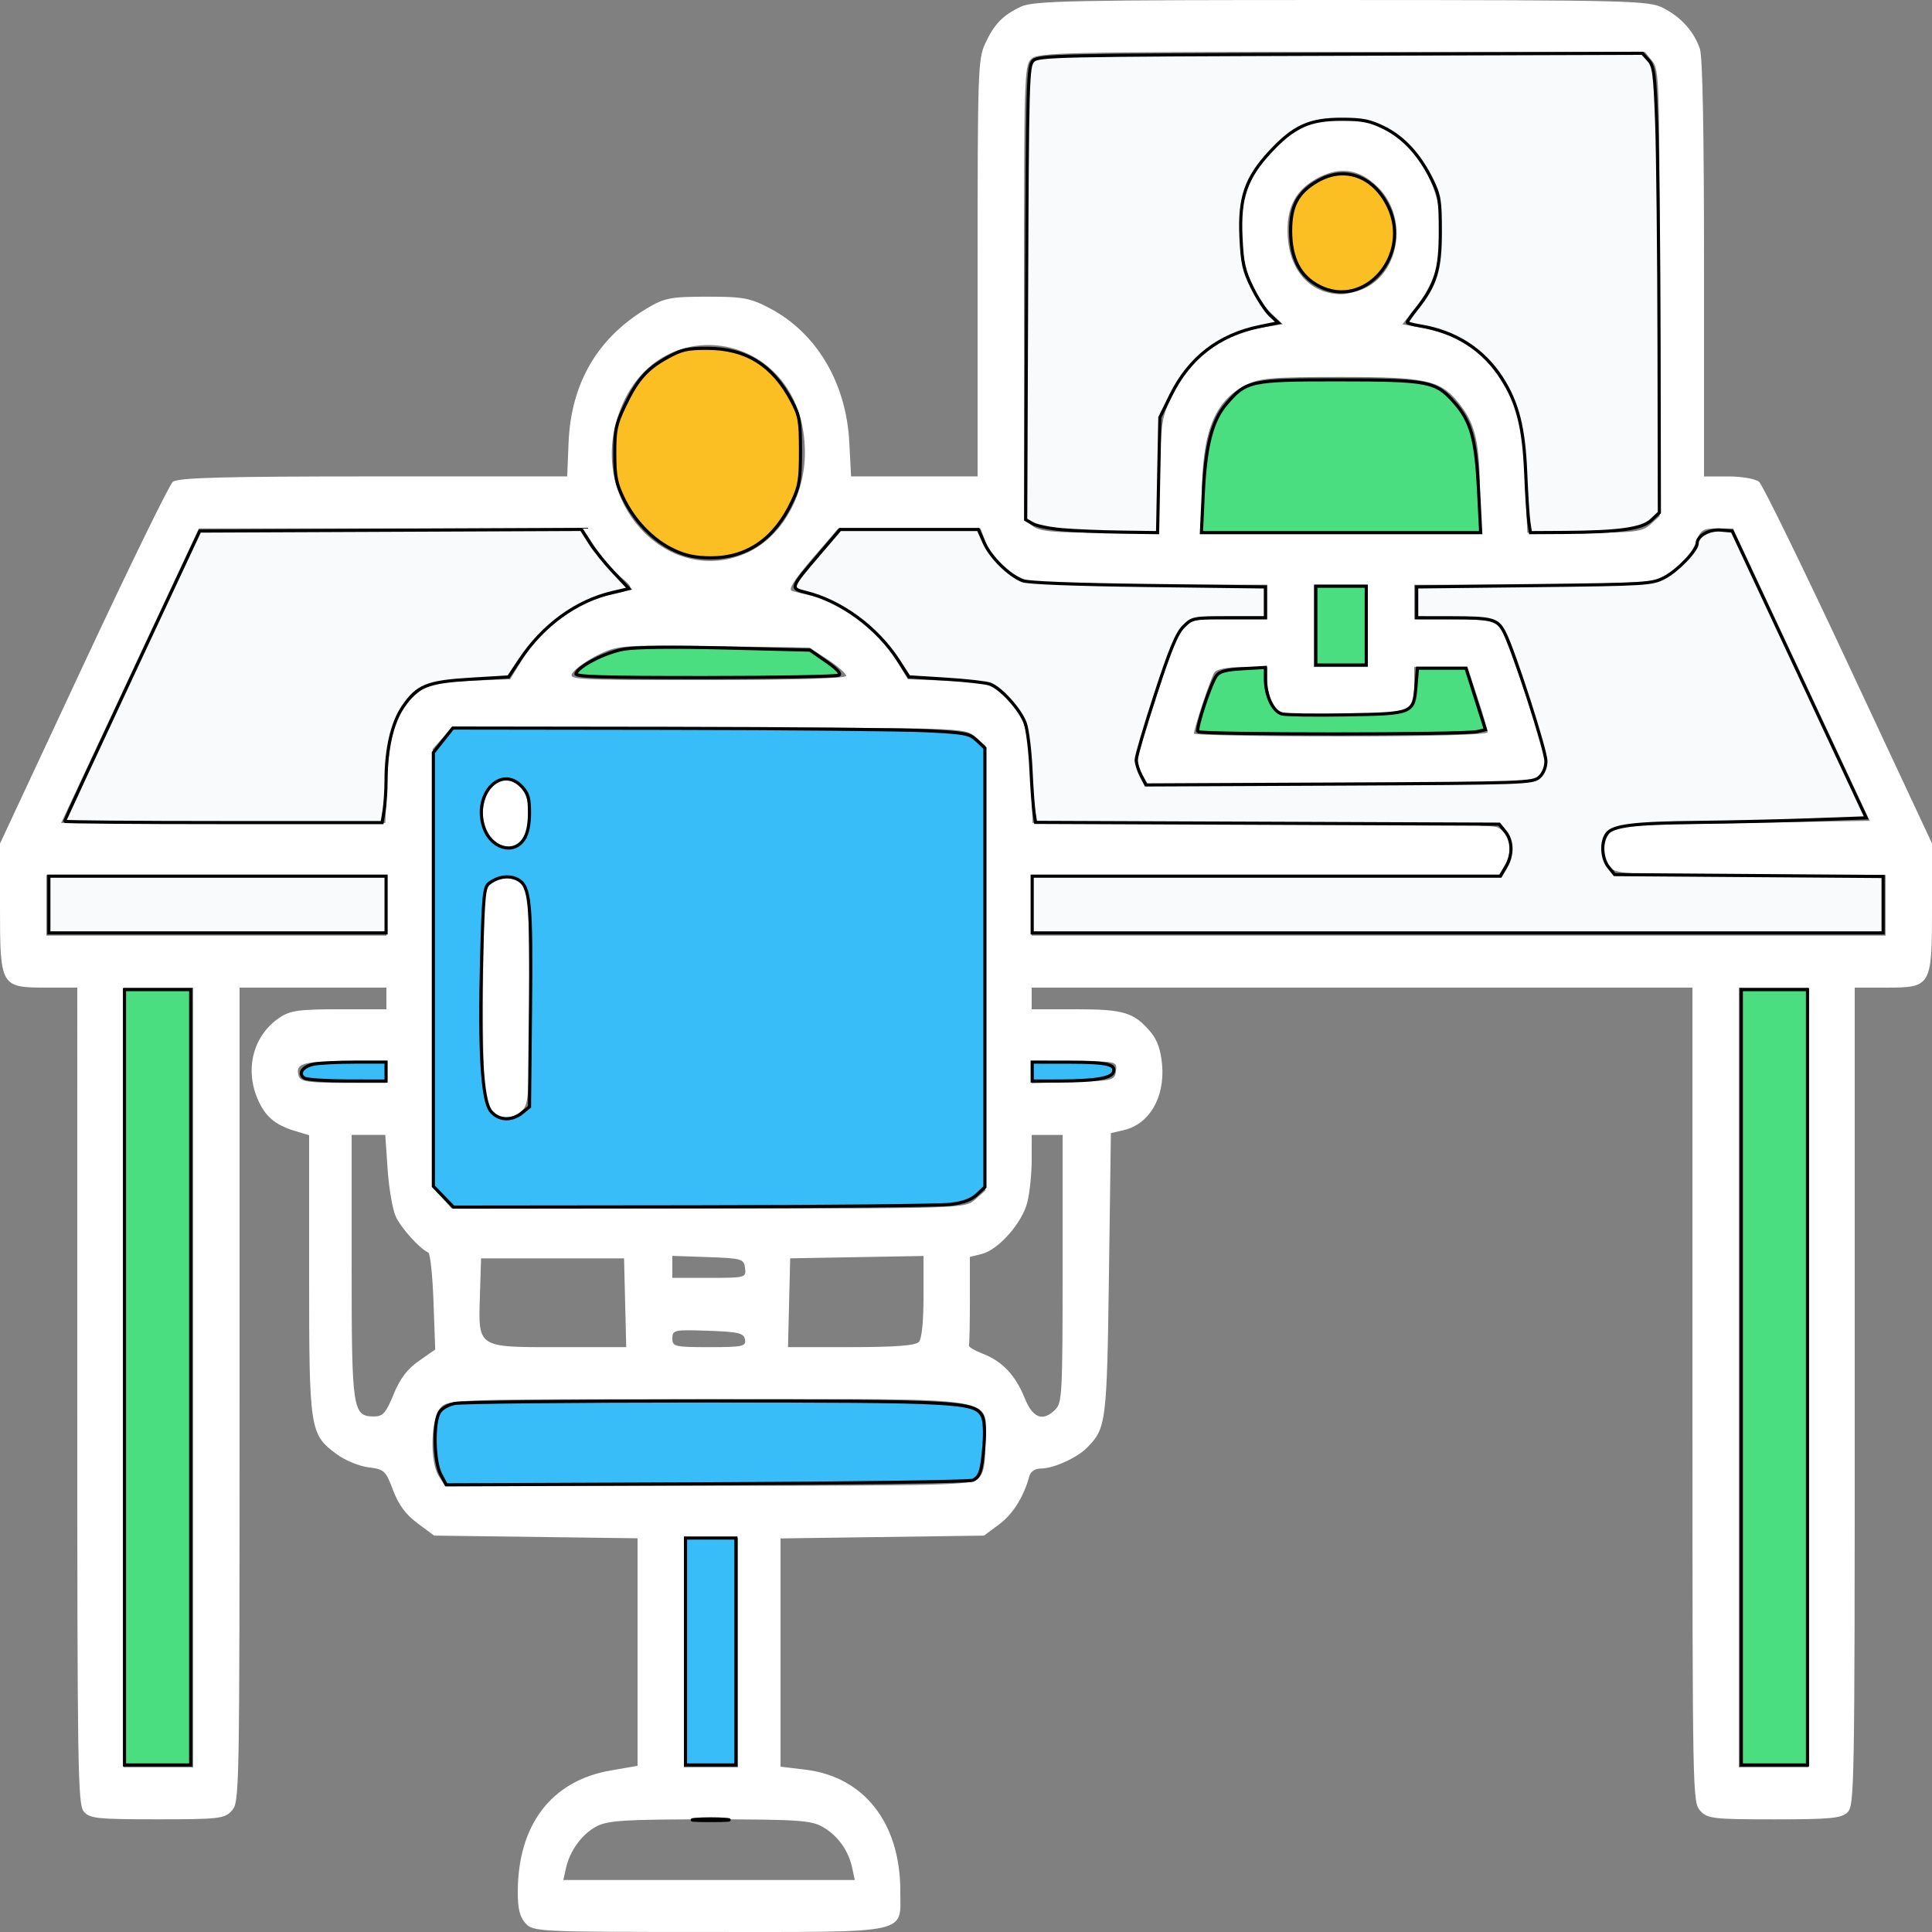<?xml version="1.0" encoding="UTF-8" standalone="no"?>
<!-- Created with Inkscape (http://www.inkscape.org/) -->

<svg
   width="500"
   height="500"
   viewBox="0 0 132.292 132.292"
   version="1.1"
   id="svg1"
   xml:space="preserve"
   xmlns="http://www.w3.org/2000/svg"
   xmlns:svg="http://www.w3.org/2000/svg"><rect x="0" y="0" width="132.292" height="132.292" fill="#808080" stroke="none"/><defs
     id="defs1" /><g
     id="layer1"
     transform="translate(-35.009,-98.092)"><path
       style="fill:#ffffff;stroke-width:1.059"
       d="m 70.992,229.789 c -0.395,-0.443 -0.529,-0.987 -0.528,-2.151 0.004,-4.596 2.307,-7.611 6.348,-8.312 l 1.853,-0.321 v -7.79 -7.79 l -6.965,-0.092 -6.965,-0.092 -1.138,-0.845 c -0.803,-0.597 -1.296,-1.263 -1.673,-2.265 -0.505,-1.339 -0.601,-1.429 -1.691,-1.566 -0.636,-0.08 -1.611,-0.484 -2.168,-0.897 -1.849,-1.372 -1.889,-1.632 -1.889,-12.332 v -9.51 l -0.992,-0.301 c -1.355,-0.411 -2.036,-1 -2.545,-2.204 -0.878,-2.073 -0.272,-4.328 1.484,-5.529 0.736,-0.503 1.336,-0.59 4.103,-0.591 l 3.241,-0.001 v -0.742 -0.742 h -5.027 -5.027 v 27.883 c 0,27.487 -0.007,27.891 -0.529,28.476 -0.488,0.548 -0.882,0.593 -5.118,0.593 -4.11,0 -4.635,-0.057 -5.027,-0.542 -0.401,-0.497 -0.438,-2.9 -0.438,-28.476 V 165.717 H 38.184 c -3.138,0 -3.175,-0.065 -3.175,-5.524 v -4.337 l 5.696,-12.2 c 3.133,-6.71 5.894,-12.367 6.136,-12.571 0.338,-0.285 3.507,-0.371 13.723,-0.371 h 13.283 l 0.094,-2.305 c 0.167,-4.081 1.983,-7.188 5.386,-9.213 1.188,-0.707 1.605,-0.787 4.101,-0.789 2.46,-0.002 2.951,0.089 4.285,0.79 3.213,1.689 5.241,5.103 5.451,9.178 l 0.121,2.34 h 4.332 4.332 v -14.25 c 0,-13.398 0.03,-14.316 0.501,-15.35 0.619,-1.359 1.22,-1.984 2.477,-2.572 0.849,-0.398 3.663,-0.455 21.951,-0.45 19.828,0.006 21.035,0.036 22.035,0.554 1.224,0.634 2.095,1.608 2.496,2.796 0.186,0.549 0.282,5.702 0.282,15.054 v 14.219 h 1.669 c 0.928,0 1.862,0.165 2.103,0.371 0.238,0.204 3,5.858 6.136,12.565 l 5.703,12.194 v 4.343 c 0,5.465 -0.037,5.53 -3.175,5.53 h -2.117 v 27.985 c 0,26.735 -0.022,28.007 -0.484,28.476 -0.411,0.417 -1.171,0.491 -5.027,0.491 -4.19,0 -4.584,-0.046 -5.072,-0.593 -0.522,-0.585 -0.529,-0.989 -0.529,-28.476 V 165.717 H 128.274 105.652 v 0.742 0.742 h 3.056 c 3.272,0 3.972,0.218 5.118,1.594 0.429,0.515 0.673,1.226 0.757,2.204 0.193,2.254 -0.881,4.079 -2.636,4.481 l -0.871,0.199 -0.132,9.629 c -0.14,10.226 -0.185,10.579 -1.504,11.917 -0.674,0.684 -2.294,1.42 -3.126,1.42 -0.416,0 -0.733,0.201 -0.819,0.519 -0.386,1.424 -1.125,2.605 -2.067,3.304 l -1.043,0.774 -6.965,0.096 -6.965,0.096 v 7.815 7.815 l 1.692,0.203 c 4.031,0.484 6.51,3.651 6.51,8.318 0,2.976 0.84,2.797 -13.156,2.797 -11.627,0 -11.995,-0.018 -12.509,-0.593 z m 22.374,-3.782 c -0.254,-1.2 -0.993,-2.23 -2.02,-2.817 -0.794,-0.454 -1.758,-0.519 -7.746,-0.519 -5.763,-3.9e-4 -6.982,0.075 -7.744,0.481 -1.004,0.534 -1.824,1.659 -2.096,2.874 l -0.179,0.798 h 9.979 9.979 z m -45.128,-33.593 v -26.696 h -2.381 -2.381 v 26.696 26.696 h 2.381 2.381 z m 37.306,18.836 v -7.861 h -1.852 -1.852 v 7.861 7.861 h 1.852 1.852 z m 73.29,-18.836 v -26.696 h -2.381 -2.381 v 26.696 26.696 h 2.381 2.381 z m -56.84,6.925 c 0.372,-0.377 0.484,-0.926 0.484,-2.373 0,-3.357 1.781,-3.069 -18.918,-3.069 -17.507,0 -17.87,0.012 -18.389,0.593 -0.673,0.755 -0.746,3.673 -0.117,4.68 l 0.412,0.659 h 18.022 c 16.398,0 18.066,-0.044 18.506,-0.491 z m -40.037,-5.767 c 0.442,-1.079 0.938,-1.735 1.736,-2.292 l 1.117,-0.78 -0.117,-3.27 c -0.064,-1.799 -0.225,-3.316 -0.358,-3.373 -0.57,-0.242 -1.859,-1.667 -2.224,-2.458 -0.218,-0.472 -0.469,-1.925 -0.559,-3.228 l -0.163,-2.369 h -1.151 -1.151 v 8.981 c 0,9.872 0.064,10.3 1.538,10.3 0.601,0 0.812,-0.239 1.333,-1.512 z m 45.329,1.021 c 0.449,-0.455 0.484,-1.153 0.484,-9.64 v -9.149 h -1.058 -1.058 l -0.001,1.706 c -8.1e-4,0.938 -0.133,2.24 -0.294,2.892 -0.35,1.421 -1.981,3.273 -3.13,3.556 l -0.808,0.199 v 2.943 c 0,1.618 -0.03,3.022 -0.066,3.119 -0.036,0.097 0.392,0.352 0.951,0.568 1.328,0.512 2.243,1.481 2.868,3.038 0.557,1.388 1.254,1.642 2.114,0.77 z m -29.471,-7.296 -0.075,-3.04 h -4.895 -4.895 l -0.077,2.484 c -0.115,3.682 -0.243,3.597 5.419,3.597 h 4.598 z m 8.209,2.521 c -0.075,-0.442 -0.451,-0.532 -2.533,-0.604 -2.308,-0.081 -2.444,-0.052 -2.444,0.519 0,0.566 0.161,0.604 2.533,0.604 2.27,0 2.524,-0.054 2.444,-0.519 z m 11.903,0.163 c 0.202,-0.226 0.318,-1.366 0.318,-3.122 v -2.766 l -4.564,0.081 -4.564,0.081 -0.075,3.04 -0.075,3.04 h 4.322 c 3.009,0 4.418,-0.108 4.639,-0.356 z m -11.901,-5.057 c -0.08,-0.63 -0.222,-0.672 -2.532,-0.753 l -2.447,-0.085 v 0.753 0.753 h 2.532 c 2.474,0 2.53,-0.015 2.447,-0.667 z m 15.755,-4.693 0.697,-0.615 v -15.233 -15.233 l -0.697,-0.615 c -0.689,-0.608 -0.893,-0.615 -18.268,-0.615 H 65.941 l -0.649,0.728 -0.649,0.728 v 15.007 15.007 l 0.649,0.728 0.649,0.728 h 17.571 c 17.376,0 17.579,-0.007 18.268,-0.615 z M 68.493,173.957 c -0.345,-0.552 -0.411,-1.797 -0.408,-7.638 0.002,-3.838 0.091,-7.126 0.198,-7.305 0.65,-1.092 2.427,-1.072 2.804,0.031 0.093,0.271 0.168,3.664 0.168,7.541 0,6.452 -0.041,7.09 -0.484,7.54 -0.691,0.701 -1.787,0.62 -2.279,-0.168 z m 0.291,-18.341 c -1.319,-1.164 -0.684,-4.136 0.884,-4.136 0.866,0 1.587,1.053 1.587,2.316 0,2.004 -1.234,2.912 -2.472,1.82 z m -7.318,15.886 v -0.742 h -2.895 c -2.888,0 -3.392,0.172 -3.09,1.052 0.117,0.341 0.759,0.431 3.066,0.431 h 2.919 z m 49.959,-0.074 c 0.083,-0.658 0.042,-0.667 -2.844,-0.667 h -2.929 v 0.752 0.752 l 2.844,-0.084 c 2.722,-0.081 2.848,-0.113 2.929,-0.752 z M 61.467,160.081 V 158.005 H 49.825 38.184 v 2.076 2.076 h 11.642 11.642 z m 102.658,0 v -2.076 h -9.173 c -8.165,0 -9.227,-0.054 -9.657,-0.491 -0.579,-0.587 -0.624,-1.554 -0.109,-2.345 0.355,-0.544 0.852,-0.584 9.112,-0.724 l 8.737,-0.148 -4.68,-10.01 -4.68,-10.01 -1.092,-8.1e-4 c -0.966,-7e-4 -1.131,0.103 -1.423,0.895 -0.43,1.164 -1.615,2.266 -2.85,2.651 -0.573,0.178 -4.216,0.307 -8.723,0.308 l -7.739,0.001 v 1.187 1.187 h 2.737 c 2.277,0 2.805,0.087 3.14,0.519 0.436,0.563 3.119,8.496 3.119,9.224 0,0.244 -0.197,0.688 -0.438,0.986 -0.413,0.512 -1.185,0.542 -13.62,0.542 h -13.182 l -0.437,-0.747 c -0.421,-0.72 -0.387,-0.901 0.938,-4.969 1.939,-5.953 1.588,-5.556 4.916,-5.556 h 2.772 v -1.187 -1.187 l -7.739,-0.001 c -4.507,-9.7e-4 -8.15,-0.13 -8.723,-0.308 -1.236,-0.385 -2.42,-1.486 -2.85,-2.651 l -0.331,-0.896 h -4.872 -4.872 l -1.782,2.078 c -1.26,1.47 -1.664,2.115 -1.38,2.203 0.221,0.068 0.818,0.217 1.328,0.331 2.062,0.46 4.541,2.35 5.823,4.438 l 0.784,1.278 2.737,0.101 c 2.521,0.093 2.814,0.167 3.708,0.932 1.505,1.289 1.854,2.305 1.979,5.769 l 0.11,3.04 h 15.563 c 9.355,0 15.831,0.114 16.234,0.286 0.876,0.373 1.146,1.56 0.577,2.534 l -0.432,0.739 h -16.001 -16.001 v 2.076 2.076 h 29.236 29.236 z M 61.52,151.552 c 0.144,-3.356 0.617,-4.754 2.013,-5.948 0.85,-0.728 1.178,-0.808 3.671,-0.9 l 2.737,-0.101 0.782,-1.274 c 1.33,-2.167 3.686,-3.964 5.825,-4.442 1.964,-0.439 1.966,-0.442 0.948,-1.301 -0.515,-0.434 -1.307,-1.357 -1.759,-2.051 l -0.822,-1.261 H 61.772 48.63 l -3.017,6.452 c -1.66,3.548 -3.782,8.087 -4.717,10.085 l -1.7,3.634 h 11.1 11.1 z m 75.353,-3.319 c 0,-0.154 -0.311,-1.222 -0.692,-2.373 l -0.692,-2.093 h -1.821 -1.821 v 1.165 c 0,1.988 -0.263,2.098 -5.031,2.098 -4.04,0 -4.215,-0.025 -4.611,-0.659 -0.227,-0.363 -0.412,-1.097 -0.412,-1.631 v -0.972 h -1.687 c -1.039,0 -1.784,0.142 -1.94,0.371 -0.248,0.364 -1.4,3.807 -1.4,4.183 0,0.106 4.524,0.192 10.054,0.192 6.12,0 10.054,-0.109 10.054,-0.28 z m -43.921,-3.861 c 0,-0.156 -0.566,-0.657 -1.257,-1.112 l -1.257,-0.828 -6.527,-0.093 c -6.197,-0.088 -6.594,-0.06 -7.852,0.547 -0.729,0.352 -1.531,0.894 -1.782,1.205 -0.449,0.556 -0.285,0.566 9.109,0.566 5.92,0 9.566,-0.108 9.566,-0.284 z m 35.719,-3.424 v -2.818 h -1.852 -1.852 v 2.818 2.818 h 1.852 1.852 z m -42.446,-5.034 c 2.308,-1.078 3.901,-3.869 3.9,-6.831 -0.004,-8.601 -10.811,-10.215 -12.964,-1.936 -1.528,5.874 3.938,11.161 9.064,8.767 z m 28.199,-5.274 c 0.088,-3.755 0.129,-4.003 0.912,-5.562 1.31,-2.607 3.416,-4.151 6.259,-4.589 l 1.258,-0.194 -0.806,-0.761 c -1.681,-1.585 -2.512,-5.03 -1.864,-7.718 0.439,-1.82 1.81,-3.664 3.471,-4.67 1.188,-0.72 1.752,-0.874 3.166,-0.865 0.946,0.006 2.145,0.216 2.665,0.468 4.286,2.071 5.609,8.379 2.57,12.25 l -1.022,1.302 1.002,0.176 c 2.834,0.497 4.502,1.575 5.832,3.769 1.171,1.931 1.426,3.034 1.582,6.839 l 0.143,3.485 h 3.903 c 3.448,0 3.976,-0.066 4.528,-0.567 l 0.625,-0.567 v -15.271 c 0,-14.601 -0.022,-15.299 -0.504,-15.896 l -0.504,-0.625 h -20.774 c -18.959,0 -20.816,0.043 -21.258,0.491 -0.457,0.464 -0.484,1.352 -0.484,16.001 v 15.51 l 0.588,0.462 c 0.47,0.369 1.397,0.462 4.604,0.462 h 4.016 z m 21.919,1.187 c -0.002,-3.238 -0.294,-4.612 -1.255,-5.891 -1.368,-1.822 -2.216,-2.03 -8.269,-2.03 -4.733,0 -5.563,0.071 -6.513,0.554 -2.152,1.096 -2.994,3.242 -3.006,7.664 l -0.006,2.447 h 9.525 9.525 z m -7.758,-14.06 c 2.359,-1.255 2.771,-4.895 0.775,-6.86 -1.232,-1.212 -2.499,-1.433 -3.99,-0.694 -1.641,0.814 -2.316,2.087 -2.182,4.119 0.154,2.331 1.561,3.862 3.591,3.905 0.487,0.01 1.3,-0.201 1.806,-0.47 z"
       id="path1" /></g><path
     style="fill:#f8fafc;fill-opacity:1;stroke:#000000;stroke-width:0.216"
     d="m 4.424,56.238 c 0,-0.049 2.082,-4.54 4.627,-9.981 l 4.627,-9.893 13.066,-0.056 13.066,-0.056 0.576,0.912 c 0.317,0.502 1.051,1.414 1.631,2.028 l 1.055,1.116 -1.142,0.266 c -2.467,0.574 -4.758,2.24 -6.324,4.599 l -0.783,1.18 -2.567,0.154 c -3.013,0.181 -3.68,0.452 -4.661,1.894 -0.743,1.092 -1.156,2.881 -1.16,5.029 -0.001,0.702 -0.063,1.641 -0.136,2.086 l -0.134,0.809 h -10.87 c -5.979,0 -10.87,-0.04 -10.87,-0.088 z"
     id="path4" /><path
     style="fill:#f8fafc;fill-opacity:1;stroke:#000000;stroke-width:0.216"
     d="m 70.678,61.938 v -1.942 h 16.031 16.031 l 0.37,-0.627 c 0.486,-0.824 0.47,-1.792 -0.042,-2.425 l -0.412,-0.509 -15.873,-0.062 -15.873,-0.062 -0.106,-0.693 c -0.058,-0.381 -0.154,-1.713 -0.212,-2.959 -0.059,-1.246 -0.227,-2.638 -0.375,-3.092 -0.294,-0.903 -1.646,-2.429 -2.41,-2.719 -0.265,-0.101 -1.626,-0.255 -3.024,-0.342 l -2.542,-0.159 -0.713,-1.106 C 60.066,42.972 57.624,41.172 55.191,40.567 54.081,40.291 54.083,40.286 56.097,37.929 l 1.429,-1.673 h 4.731 4.731 l 0.406,0.917 c 0.431,0.973 1.661,2.194 2.606,2.584 0.361,0.149 3.519,0.272 8.608,0.334 l 8.039,0.099 v 1.054 1.054 h -2.498 c -2.453,0 -2.51,0.011 -3.107,0.608 -0.464,0.464 -0.922,1.569 -1.926,4.645 -0.724,2.22 -1.317,4.234 -1.317,4.474 0,0.24 0.15,0.726 0.333,1.08 l 0.333,0.643 13.241,-0.06 c 12.672,-0.058 13.261,-0.078 13.695,-0.471 0.28,-0.254 0.454,-0.674 0.454,-1.097 0,-0.739 -2.17,-7.481 -2.822,-8.769 -0.487,-0.961 -0.788,-1.046 -3.707,-1.05 l -2.32,-0.003 v -1.054 -1.054 l 8.039,-0.09 c 7.735,-0.087 8.073,-0.108 8.935,-0.558 0.889,-0.464 2.233,-1.867 2.233,-2.33 0,-0.518 0.818,-0.984 1.609,-0.916 l 0.788,0.068 4.588,9.819 4.588,9.819 -3.791,0.135 c -2.085,0.074 -5.539,0.153 -7.675,0.175 -4.467,0.046 -5.885,0.222 -6.294,0.782 -0.415,0.568 -0.354,1.693 0.124,2.284 l 0.412,0.509 9.191,0.065 9.191,0.065 v 1.931 1.931 H 99.812 70.678 Z"
     id="path5" /><path
     style="fill:#f8fafc;fill-opacity:1;stroke:#000000;stroke-width:0.216"
     d="m 72.728,36.272 c -0.831,-0.071 -1.732,-0.255 -2.003,-0.408 l -0.492,-0.278 0.061,-15.52 C 70.35,5.504 70.378,4.523 70.739,4.162 71.103,3.798 72.29,3.773 91.792,3.713 l 20.668,-0.064 0.42,0.464 c 0.37,0.409 0.437,0.919 0.56,4.272 0.077,2.095 0.15,8.963 0.162,15.263 l 0.022,11.454 -0.549,0.516 c -0.637,0.598 -2.207,0.819 -5.97,0.841 l -2.31,0.013 -0.106,-0.701 c -0.058,-0.386 -0.157,-1.922 -0.219,-3.413 -0.128,-3.083 -0.559,-4.782 -1.64,-6.466 -1.26,-1.963 -3.188,-3.194 -5.61,-3.581 -0.474,-0.076 -0.861,-0.184 -0.861,-0.241 0,-0.057 0.293,-0.474 0.652,-0.926 1.302,-1.644 1.614,-2.665 1.614,-5.282 0,-2.147 -0.056,-2.488 -0.587,-3.569 C 97.201,10.59 96.095,9.394 94.752,8.736 93.787,8.264 93.29,8.167 91.848,8.167 c -2.188,0 -3.271,0.496 -4.881,2.234 -1.66,1.793 -2.118,3.133 -1.993,5.831 0.083,1.796 0.193,2.293 0.768,3.461 0.369,0.75 0.922,1.599 1.228,1.886 l 0.556,0.523 -1.255,0.256 c -2.816,0.574 -4.838,2.138 -6.111,4.723 l -0.74,1.503 -0.078,3.944 -0.078,3.944 -2.512,-0.035 c -1.382,-0.019 -3.192,-0.093 -4.023,-0.165 z"
     id="path6" /><path
     style="fill:#38bdf8;fill-opacity:1;stroke:#000000;stroke-width:0.216"
     d="M 30.364,81.944 29.674,81.232 V 66.382 51.533 l 0.666,-0.84 0.666,-0.84 14.819,0.02 c 8.15,0.011 16.099,0.085 17.665,0.165 2.604,0.133 2.893,0.19 3.399,0.665 l 0.553,0.52 v 15.031 15.031 l -0.546,0.512 c -0.377,0.354 -0.926,0.56 -1.78,0.667 -0.679,0.085 -8.621,0.163 -17.648,0.173 l -16.413,0.018 z m 5.383,-5.743 0.509,-0.412 0.068,-6.549 c 0.077,-7.439 -0.026,-8.544 -0.842,-9.002 -0.583,-0.327 -1.338,-0.237 -1.987,0.238 -0.345,0.253 -0.401,0.808 -0.516,5.135 -0.168,6.294 0.034,9.72 0.617,10.461 0.519,0.66 1.429,0.714 2.151,0.129 z M 35.873,57.469 c 0.254,-0.387 0.383,-1 0.383,-1.817 0,-1.008 -0.096,-1.335 -0.523,-1.79 -1.429,-1.521 -3.353,0.523 -2.611,2.773 0.479,1.452 2.037,1.924 2.751,0.834 z"
     id="path7" /><path
     style="fill:#4ade80;fill-opacity:1;stroke:#000000;stroke-width:0.216"
     d="M 119.235,94.309 V 67.764 h 2.266 2.266 v 26.545 26.545 h -2.266 -2.266 z"
     id="path8" /><path
     style="fill:#4ade80;fill-opacity:1;stroke:#000000;stroke-width:0.216"
     d="m 39.439,46.129 c 0.172,-0.52 2.03,-1.467 3.302,-1.683 0.8,-0.136 3.442,-0.164 7.003,-0.074 l 5.719,0.144 1.118,0.776 c 0.725,0.504 1.028,0.833 0.863,0.938 -0.14,0.089 -4.269,0.163 -9.175,0.165 -7.041,0.003 -8.901,-0.054 -8.831,-0.266 z"
     id="path9" /><path
     style="fill:#4ade80;fill-opacity:1;stroke:#000000;stroke-width:0.216"
     d="m 82.393,33.783 c 0.154,-3.252 0.599,-4.981 1.576,-6.123 1.36,-1.589 1.668,-1.655 7.642,-1.652 6.219,0.004 6.697,0.096 7.972,1.544 1.154,1.311 1.484,2.51 1.661,6.032 l 0.145,2.888 H 91.827 82.266 Z"
     id="path10" /><path
     style="fill:#4ade80;fill-opacity:1;stroke:#000000;stroke-width:0.216"
     d="M 90.101,42.838 V 40.141 h 1.726 1.726 v 2.698 2.698 h -1.726 -1.726 z"
     id="path11" /><path
     style="fill:#4ade80;fill-opacity:1;stroke:#000000;stroke-width:0.216"
     d="m 82.026,50.097 c -0.142,-0.23 0.865,-3.279 1.264,-3.824 0.221,-0.303 0.652,-0.417 1.824,-0.483 l 1.534,-0.087 v 0.787 c 0,1.142 0.521,2.244 1.135,2.398 0.284,0.071 2.278,0.099 4.431,0.062 4.558,-0.079 4.588,-0.092 4.746,-1.999 l 0.099,-1.198 h 1.662 1.662 l 0.666,2.104 0.666,2.104 -0.574,0.136 c -0.889,0.211 -18.985,0.212 -19.116,5.29e-4 z"
     id="path12" /><path
     style="fill:#38bdf8;fill-opacity:1;stroke:#000000;stroke-width:0.216"
     d="m 30.176,100.958 c -0.453,-0.839 -0.521,-3.458 -0.109,-4.211 0.158,-0.29 0.576,-0.543 1.067,-0.646 0.444,-0.093 8.139,-0.17 17.1,-0.171 17.45,-0.001 18.502,0.055 19.02,1.024 0.151,0.282 0.198,1.033 0.125,1.981 -0.138,1.77 -0.268,2.183 -0.764,2.423 -0.199,0.096 -8.392,0.206 -18.207,0.245 l -17.846,0.07 z"
     id="path13" /><path
     style="fill:#38bdf8;fill-opacity:1;stroke:#000000;stroke-width:0.216"
     d="m 46.939,113.085 v -7.769 h 1.726 1.726 v 7.769 7.769 h -1.726 -1.726 z"
     id="path14" /><path
     style="fill:#4ade80;fill-opacity:1;stroke:#000000;stroke-width:0.216"
     d="m 47.64,124.58 c 0.564,-0.044 1.486,-0.044 2.05,0 0.564,0.044 0.103,0.081 -1.025,0.081 -1.128,0 -1.589,-0.036 -1.025,-0.081 z"
     id="path15" /><path
     style="fill:#4ade80;fill-opacity:1;stroke:#000000;stroke-width:0.216"
     d="M 8.525,94.309 V 67.764 h 2.266 2.266 V 94.309 120.854 H 10.791 8.525 Z"
     id="path16" /><path
     style="fill:#38bdf8;fill-opacity:1;stroke:#000000;stroke-width:0.216"
     d="m 20.848,73.826 c -0.469,-0.297 -0.132,-0.806 0.633,-0.959 0.381,-0.076 1.652,-0.139 2.824,-0.139 h 2.131 v 0.647 0.647 l -2.644,-0.003 c -1.454,-0.002 -2.779,-0.089 -2.945,-0.194 z"
     id="path17" /><path
     style="fill:#38bdf8;fill-opacity:1;stroke:#000000;stroke-width:0.216"
     d="m 70.678,73.375 v -0.647 l 2.536,0.003 c 2.6,0.003 3.229,0.149 3.018,0.699 -0.155,0.403 -1.297,0.587 -3.665,0.59 l -1.888,0.002 z"
     id="path18" /><path
     style="fill:#fbbf24;fill-opacity:1;stroke:#000000;stroke-width:0.216"
     d="m 46.147,37.675 c -1.411,-0.657 -2.696,-1.974 -3.455,-3.542 -0.5,-1.033 -0.592,-1.505 -0.598,-3.056 -0.005,-1.608 0.076,-2.007 0.658,-3.237 0.864,-1.823 1.52,-2.575 2.928,-3.355 0.991,-0.549 1.375,-0.637 2.769,-0.633 2.648,0.007 4.475,1.152 5.771,3.618 0.536,1.019 0.592,1.34 0.593,3.392 0.001,1.992 -0.066,2.411 -0.56,3.463 -1.206,2.572 -3.085,3.876 -5.578,3.873 -1.038,-0.002 -1.711,-0.14 -2.53,-0.522 z"
     id="path19" /><path
     style="fill:#fbbf24;fill-opacity:1;stroke:#000000;stroke-width:0.216"
     d="m 90.326,19.597 c -1.322,-0.684 -1.952,-1.91 -1.952,-3.797 0,-1.704 0.486,-2.612 1.818,-3.392 1.852,-1.085 3.852,-0.378 4.869,1.722 1.62,3.346 -1.616,7.082 -4.735,5.468 z"
     id="path20" /><path
     style="fill:#f8fafc;fill-opacity:1;stroke:#000000;stroke-width:0.216"
     d="M 3.345,61.938 V 59.995 H 14.891 26.437 v 1.942 1.942 H 14.891 3.345 Z"
     id="path21" /></svg>
